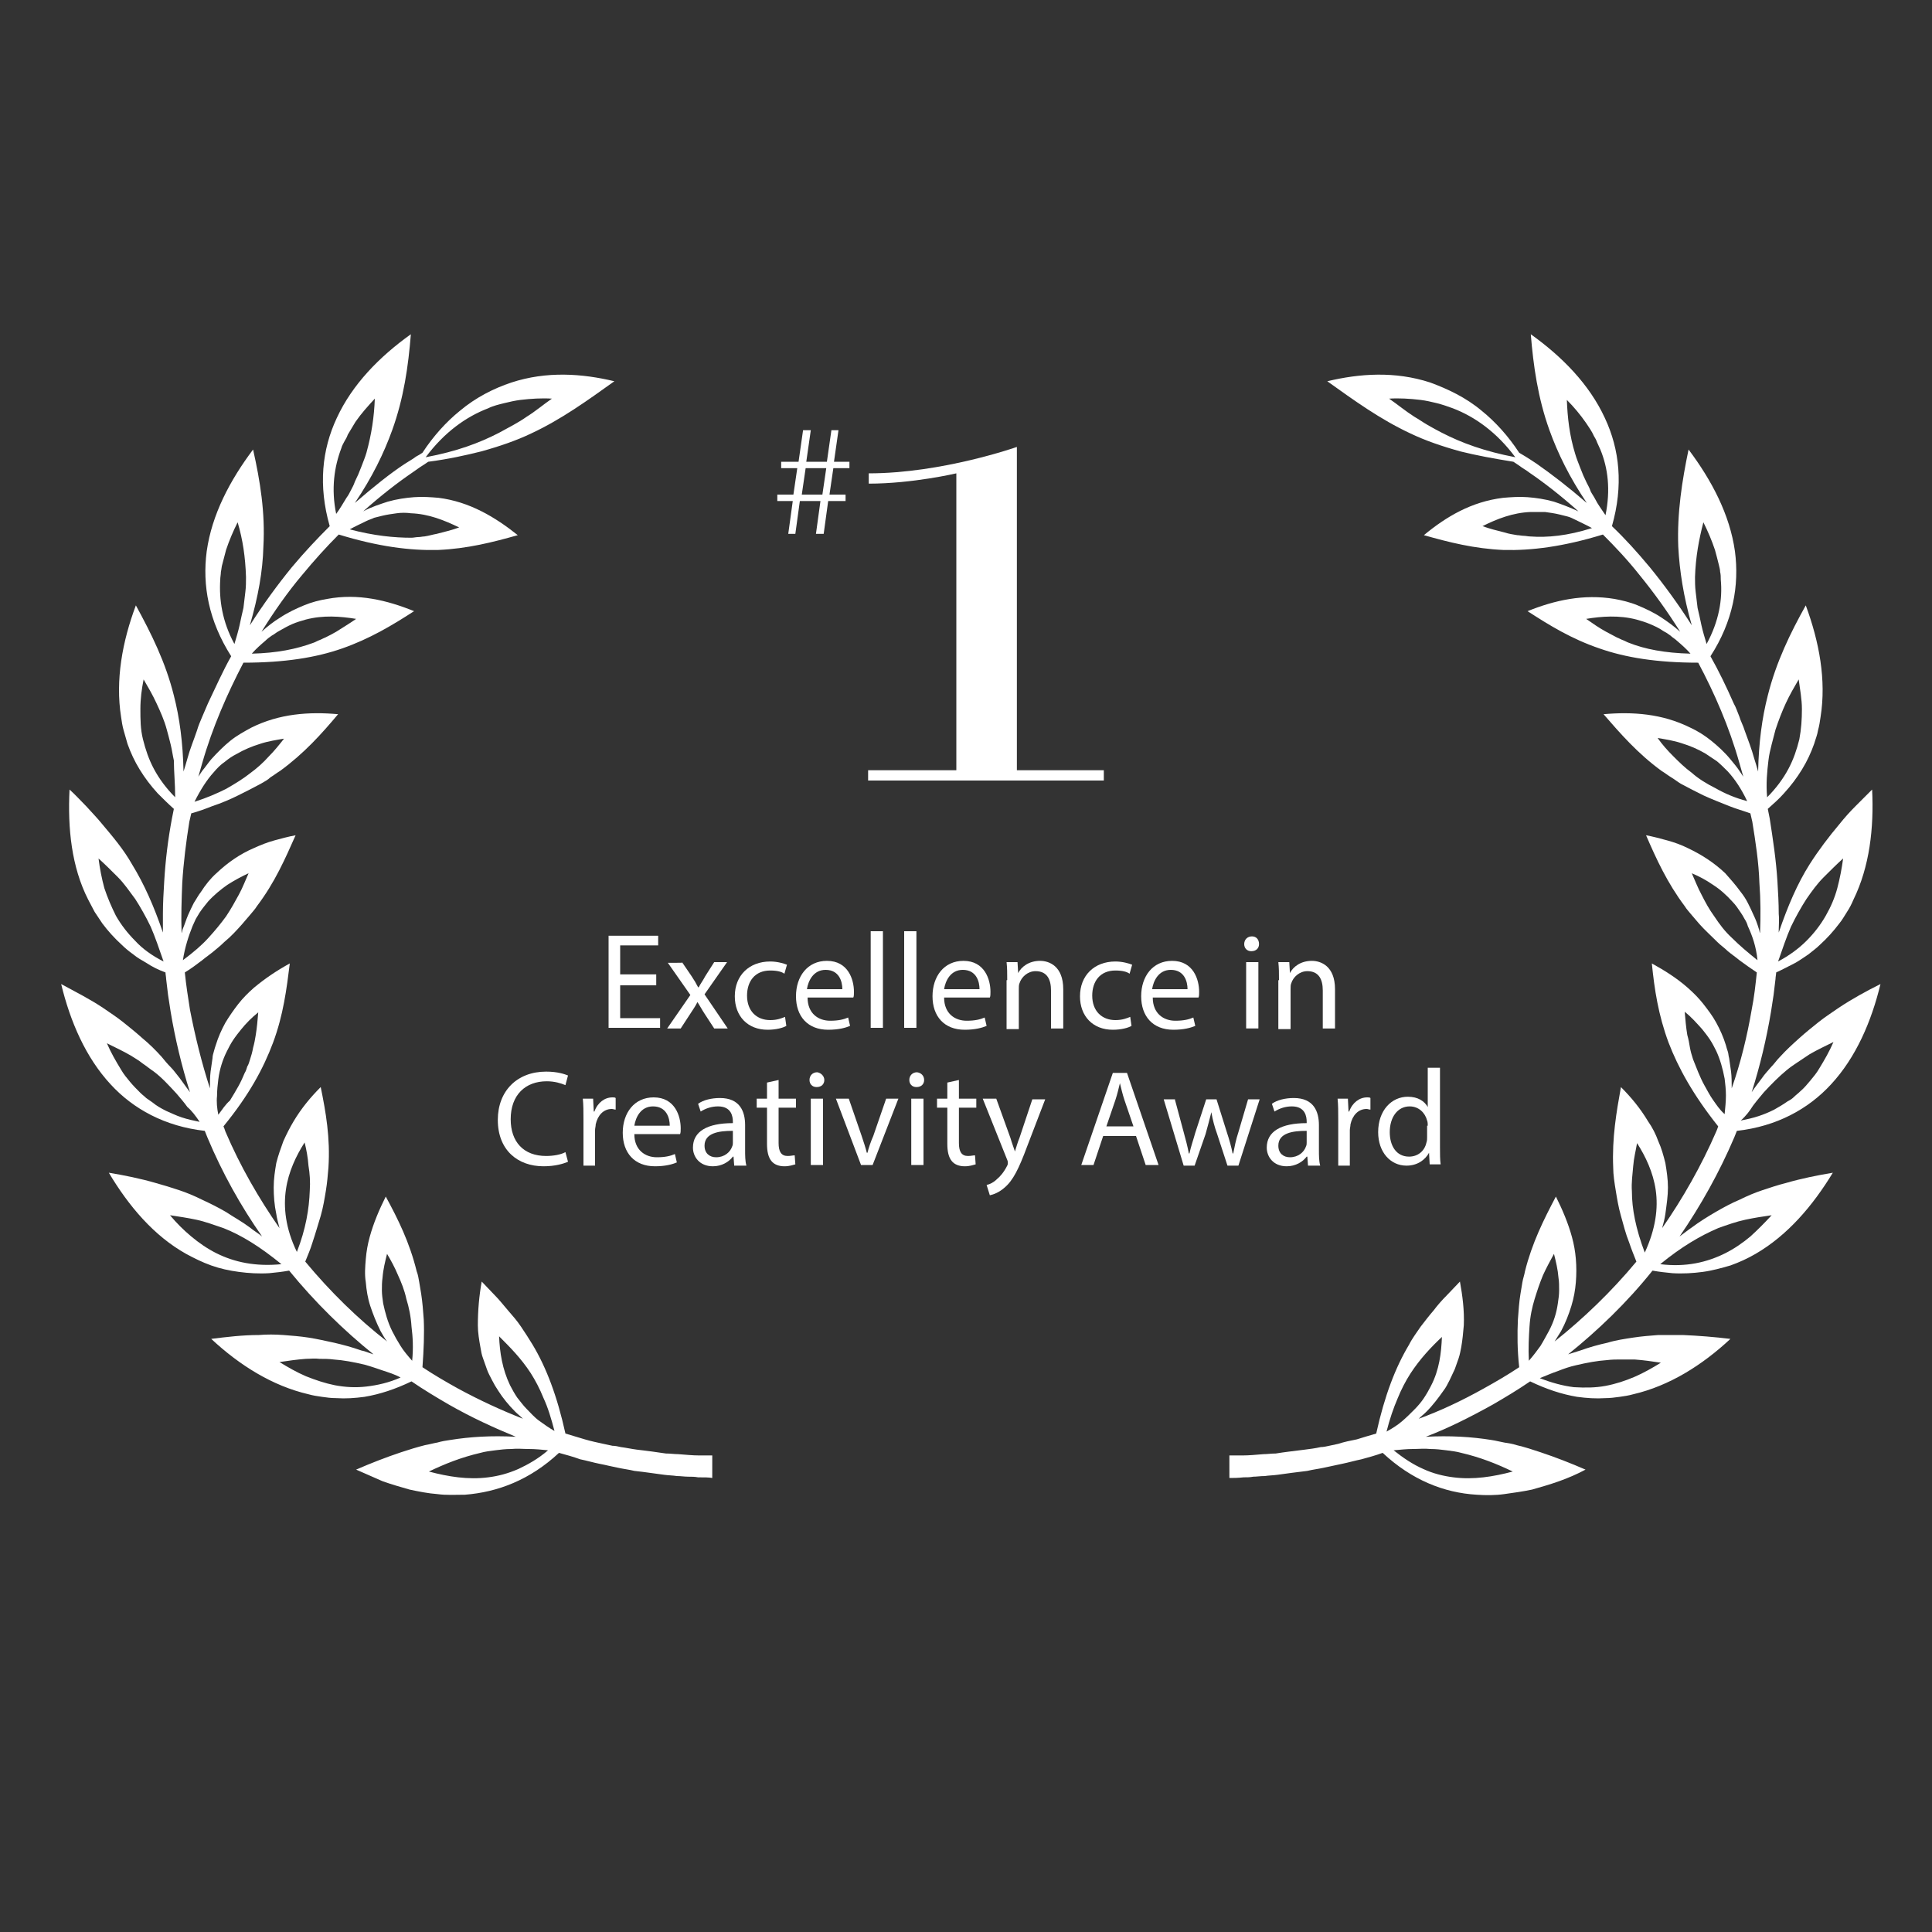 <?xml version="1.0" encoding="utf-8"?>
<!-- Generator: Adobe Illustrator 26.4.1, SVG Export Plug-In . SVG Version: 6.00 Build 0)  -->
<svg version="1.1" id="Layer_1" xmlns="http://www.w3.org/2000/svg" xmlns:xlink="http://www.w3.org/1999/xlink" x="0px" y="0px"
	 viewBox="0 0 300 300" style="enable-background:new 0 0 300 300;" xml:space="preserve">
<rect x="0" y="0" width="300" height="300" fill="#333333" stroke="none"/>
<style type="text/css">
	.st0{fill:#FFFFFF;}
</style>
<g>
	<path class="st0" d="M190.9,229.5c0.6,0,1.3,0,2.2-0.1c0.5,0,1,0,1.5-0.1c0.5,0,1.1-0.1,1.8-0.1c0.6-0.1,1.3-0.1,2-0.2
		c0.7-0.1,1.4-0.2,2.2-0.3c0.8-0.1,1.6-0.2,2.4-0.3c0.8-0.2,1.7-0.3,2.6-0.5c0.5-0.1,0.9-0.2,1.4-0.3c0.5-0.1,0.9-0.2,1.4-0.3
		c1-0.2,2-0.5,3-0.7c1.1-0.3,2.2-0.6,3.3-1c4.5,4.2,9.5,6.2,14.6,6.5c1.4,0.1,2.9,0.1,4.3-0.1c1.4-0.2,2.9-0.4,4.3-0.7
		c1.4-0.4,2.8-0.8,4.2-1.3c1.4-0.5,2.8-1.1,4.1-1.8c-2.3-1-4.6-1.9-7-2.7c-1.2-0.4-2.4-0.8-3.7-1.1c-0.6-0.2-1.2-0.3-1.9-0.4
		c-0.6-0.1-1.3-0.3-2-0.4c-3.1-0.5-6.5-0.7-10.2-0.5c3.4-1.3,6.8-3,10.4-5c1.9-1.1,3.9-2.3,5.8-3.6c2.5,1.2,4.9,2,7.3,2.4
		c1.5,0.2,2.9,0.3,4.4,0.2c0.7,0,1.5-0.1,2.2-0.2c0.7-0.1,1.4-0.2,2.1-0.4c5.6-1.3,10.7-4.5,15.1-8.6c-2.5-0.3-5-0.5-7.4-0.6
		c-1.3,0-2.5,0-3.8,0c-1.3,0.1-2.6,0.2-3.9,0.4c-1.3,0.2-2.7,0.4-4,0.8c-1.4,0.3-2.8,0.7-4.2,1.2c-0.6,0.2-1.3,0.4-1.9,0.6
		c4.6-3.7,9.1-8,13.1-13c1.1,0.2,2.1,0.3,3.1,0.4c1.6,0.1,3.2,0,4.7-0.2c1.5-0.2,2.9-0.6,4.3-1c1.4-0.5,2.7-1.1,3.9-1.8
		c5-2.9,8.9-7.5,12-12.6c-2.4,0.4-4.9,0.9-7.3,1.6c-1.2,0.3-2.4,0.7-3.6,1.1c-1.2,0.4-2.4,0.9-3.6,1.5c-1.2,0.5-2.5,1.2-3.7,1.9
		c-1.2,0.7-2.5,1.5-3.7,2.4c-0.6,0.4-1.2,0.9-1.9,1.4c3.3-4.8,6.2-10,8.5-15.4c0.1-0.3,0.3-0.7,0.4-1c6.2-0.7,11.1-3.4,14.6-7.2
		c3.9-4.2,6.3-9.8,7.7-15.6c-2.2,1.1-4.4,2.3-6.5,3.7c-1,0.7-2.1,1.4-3.1,2.2c-1,0.8-2,1.6-3,2.5c-1,0.9-2,1.8-3,2.9
		c-0.5,0.5-0.9,1.1-1.4,1.6c-0.5,0.6-1,1.1-1.4,1.7c-0.5,0.7-1.1,1.4-1.6,2.2c1.3-4.1,2.3-8.3,3-12.5l0.2-1.3l0.2-1.3l0.3-2.5
		c0-0.3,0.1-0.7,0.1-1c1.1-0.5,2-1,3-1.5c0.7-0.4,1.4-0.9,2-1.3c0.6-0.5,1.2-0.9,1.8-1.5c1.1-1,2.1-2.1,3-3.3
		c0.5-0.6,0.8-1.2,1.2-1.8c0.4-0.6,0.7-1.2,1-1.9c2.5-5.1,3.2-11.1,2.9-17.1c-0.9,0.9-1.7,1.7-2.6,2.6c-0.9,0.9-1.7,1.8-2.5,2.8
		c-1.6,1.9-3.2,4-4.6,6.2c-1.9,3-3.4,6.5-4.8,10.6c0-0.1,0-0.3,0-0.4c0-0.8,0.1-1.7,0-2.5c0-1.7-0.1-3.3-0.2-5
		c-0.2-3.3-0.7-6.6-1.2-9.8c-0.1-0.5-0.2-1-0.3-1.5c0.9-0.8,1.8-1.6,2.5-2.4c1.1-1.2,2-2.4,2.8-3.7c0.8-1.3,1.4-2.6,1.9-4
		c0.2-0.7,0.5-1.4,0.6-2.1c0.2-0.7,0.3-1.4,0.4-2.1c0.9-5.7-0.2-11.6-2.3-17.3c-2.4,4.3-4.6,8.8-5.9,14c-0.9,3.5-1.4,7.3-1.5,11.8
		c-0.2-0.7-0.4-1.4-0.6-2c-0.4-1.5-1-3-1.5-4.4c-0.2-0.7-0.6-1.4-0.8-2.1c-0.3-0.7-0.5-1.4-0.9-2.1c-1.1-2.5-2.3-5-3.6-7.3
		c3.5-5.4,4.5-11,3.8-16.3c-0.8-5.7-3.6-11-7.2-15.8c-1,4.8-1.8,9.8-1.6,15.1c0.2,3.7,0.8,7.7,2.1,12.2c-2.1-3.3-4.3-6.3-6.5-9
		c-2-2.4-3.9-4.5-5.9-6.4c1.8-6.3,1.2-11.9-1.1-16.8c-2.4-5.2-6.6-9.5-11.5-13c0.4,4.9,1.1,9.9,2.9,14.9c1.3,3.6,3.1,7.3,5.8,11.3
		c-2.9-2.5-5.5-4.5-7.8-6.1c-0.6-0.4-1.2-0.8-1.7-1.1c-0.3-0.2-0.7-0.4-1-0.6c-1.7-2.6-3.7-4.8-5.8-6.5c-2.5-2.1-5.3-3.4-8-4.4
		c-5.5-1.8-11-1.4-16-0.2c4.2,3,8.2,5.9,12.9,8.1c2.3,1.1,4.9,2,7.8,2.8c2.4,0.6,5.1,1.1,8.2,1.6c0.3,0.2,0.6,0.4,0.9,0.6
		c0.5,0.4,1.1,0.7,1.6,1.1c2.2,1.5,4.8,3.5,7.6,6c-1.3-0.6-2.6-1.1-3.8-1.5c-1.4-0.4-2.8-0.6-4.1-0.7c-1.3-0.1-2.6,0-3.8,0.1
		c-4.9,0.6-8.8,2.9-12.3,5.8c3.9,1.1,7.8,2.1,12.4,2.3c4.3,0.1,9.2-0.5,15.4-2.4c1.9,1.9,3.8,3.9,5.7,6.3c2.2,2.7,4.3,5.6,6.3,8.8
		c-1-0.9-2-1.6-2.9-2.2c-1.2-0.8-2.5-1.4-3.7-1.9c-1.2-0.5-2.5-0.8-3.6-1c-4.8-0.8-9.3,0.2-13.5,1.9c3.4,2.2,6.8,4.3,11.2,5.8
		c4,1.4,8.9,2.2,15.3,2.2c2.5,4.7,4.8,9.9,6.4,15.6c0.2,0.7,0.4,1.4,0.6,2.1c-0.2-0.3-0.4-0.6-0.6-0.9c-0.4-0.6-0.9-1.2-1.4-1.8
		c-0.9-1.1-2-2.1-3-2.9c-1-0.8-2.1-1.5-3.2-2c-4.4-2.2-9-2.5-13.5-2.1c2.6,3,5.3,6.1,9,8.8c0.5,0.3,1,0.7,1.5,1c0.5,0.3,1,0.7,1.5,1
		c1.1,0.6,2.3,1.2,3.5,1.8c1.3,0.6,2.6,1.1,4.1,1.7c1,0.4,2.1,0.7,3.2,1.1c0.1,0.4,0.2,0.9,0.3,1.3c0.5,3.1,1,6.3,1.1,9.5
		c0.2,2.6,0.2,5.2,0.1,7.8c-0.1-0.2-0.1-0.5-0.2-0.7c-0.2-0.7-0.5-1.5-0.8-2.1c-0.3-0.7-0.6-1.3-0.9-1.9c-0.3-0.6-0.7-1.2-1.1-1.7
		c-0.8-1.1-1.6-2-2.4-2.9c-1.8-1.7-3.7-2.9-5.8-3.9c-1-0.5-2.1-0.9-3.2-1.2c-1.1-0.3-2.2-0.6-3.3-0.8c1.6,3.7,3.3,7.4,6,11
		c0.3,0.5,0.7,0.9,1.1,1.4c0.4,0.5,0.8,0.9,1.2,1.4c0.8,0.9,1.8,1.8,2.8,2.8c0.5,0.5,1.1,0.9,1.6,1.4c0.6,0.5,1.2,0.9,1.8,1.4
		c0.8,0.6,1.8,1.3,2.7,1.9c-0.2,1.9-0.4,3.8-0.8,5.8c-0.7,4.1-1.7,8.2-3.1,12.2c0-0.9,0-1.8-0.1-2.6c-0.1-0.7-0.2-1.4-0.3-2.1
		c-0.1-0.3-0.1-0.7-0.2-1c-0.1-0.3-0.2-0.6-0.3-1c-0.4-1.3-0.9-2.4-1.5-3.5c-0.6-1.1-1.3-2-2-2.9c-0.7-0.9-1.5-1.7-2.4-2.5
		c-1.7-1.5-3.6-2.7-5.6-3.8c0.4,4,1,8,2.6,12.3c1.5,3.9,3.8,8.1,7.7,13c-0.1,0.3-0.2,0.6-0.3,0.8c-2.3,5.3-5.2,10.4-8.4,15
		c0.2-0.7,0.4-1.5,0.5-2.2c0.2-1.5,0.4-2.8,0.4-4.1c0-1.3-0.2-2.6-0.4-3.8c-0.3-1.2-0.6-2.3-1.1-3.4c-0.4-1.1-0.9-2.1-1.6-3.1
		c-1.2-2-2.6-3.7-4.2-5.3c-0.7,3.9-1.4,7.9-1.2,12.5c0,1.1,0.2,2.4,0.4,3.6c0.2,1.2,0.4,2.5,0.8,3.9c0.4,1.4,0.7,2.7,1.3,4.2
		c0.3,0.9,0.7,1.9,1.1,2.9c-3.9,4.7-8.3,8.9-12.7,12.4c0.3-0.5,0.7-1.1,1-1.6c0.7-1.3,1.2-2.6,1.6-3.9c0.4-1.3,0.6-2.5,0.7-3.7
		c0.1-1.2,0.1-2.4,0-3.6c-0.1-1.2-0.3-2.3-0.6-3.4c-0.6-2.2-1.5-4.3-2.5-6.3c-1.9,3.6-3.7,7.2-4.8,11.6c-0.1,0.6-0.3,1.1-0.4,1.7
		c-0.1,0.6-0.2,1.2-0.3,1.8c-0.2,1.2-0.3,2.6-0.4,4c-0.1,2.2-0.1,4.7,0.2,7.4c-1.8,1.2-3.7,2.3-5.5,3.3c-3.4,1.9-6.8,3.5-10.1,4.7
		c0.4-0.4,0.8-0.7,1.2-1.1c1-1,1.9-2.2,2.6-3.2c0.4-0.5,0.7-1.1,1-1.7c0.3-0.6,0.5-1.1,0.8-1.7c0.2-0.6,0.4-1.1,0.6-1.7
		c0.2-0.6,0.3-1.2,0.4-1.7c0.2-1.1,0.3-2.3,0.4-3.4c0.1-2.3-0.2-4.6-0.6-6.8c-0.7,0.7-1.4,1.5-2.1,2.2c-0.7,0.7-1.4,1.5-2,2.3
		c-0.7,0.8-1.3,1.6-2,2.5c-0.6,0.9-1.3,1.8-1.8,2.8c-2.1,3.5-3.8,7.9-5.1,13.8c0,0,0,0,0,0c-1,0.3-2.1,0.6-3,0.9
		c-1,0.2-2,0.4-2.9,0.7c-0.5,0.1-0.9,0.2-1.4,0.3c-0.5,0.1-0.9,0.2-1.3,0.2c-0.9,0.2-1.7,0.3-2.5,0.4c-0.8,0.1-1.6,0.2-2.4,0.3
		c-0.8,0.1-1.5,0.2-2.1,0.3c-0.7,0-1.3,0.1-1.9,0.1c-1.2,0.1-2.3,0.2-3.2,0.2c-0.9,0-1.6,0-2.1,0 M278.1,143.9
		c0.2-0.4,0.4-0.8,0.6-1.2c0.2-0.4,0.4-0.7,0.6-1.1c0.4-0.7,0.8-1.4,1.2-2c0.9-1.3,1.7-2.4,2.7-3.4c1-1,2-2,3-2.9
		c-0.2,1.5-0.5,3.1-0.9,4.6c-0.4,1.5-1,2.9-1.8,4.3c-0.8,1.4-1.8,2.7-3,3.9c-1.2,1.2-2.7,2.3-4.4,3.2
		C276.8,147.3,277.4,145.5,278.1,143.9z M274.6,118.1c0.1-0.9,0.3-1.7,0.5-2.5c0.2-0.8,0.4-1.5,0.6-2.3c0.5-1.5,1-2.8,1.6-4.1
		c0.6-1.3,1.3-2.5,2-3.7c0.2,1.5,0.5,3.1,0.5,4.6c0,1.6-0.1,3.1-0.4,4.7c-0.4,1.6-0.9,3.1-1.7,4.6c-0.8,1.5-1.9,3-3.3,4.4
		C274.2,121.7,274.4,119.8,274.6,118.1z M223.9,67.2c-0.8-0.4-1.5-0.8-2.2-1.2c-0.7-0.4-1.4-0.9-2.1-1.3c-1.4-0.9-2.6-1.9-3.9-2.8
		c1.6-0.1,3.2,0,4.9,0.2c0.8,0.1,1.7,0.3,2.5,0.5c0.8,0.2,1.7,0.5,2.5,0.8c3.4,1.3,6.8,3.7,9.7,7.6C230.6,70.1,227,68.8,223.9,67.2z
		 M246.4,75c-0.4-0.8-0.7-1.5-1-2.3c-0.3-0.8-0.6-1.5-0.8-2.2c-0.9-2.9-1.2-5.7-1.3-8.4c1.1,1.1,2.1,2.3,3,3.6
		c0.4,0.6,0.9,1.3,1.2,2c0.2,0.3,0.4,0.7,0.5,1c0.2,0.4,0.3,0.7,0.5,1.1c1.2,2.9,1.6,6.3,0.8,10.2c-0.6-0.9-1.2-1.7-1.6-2.5
		c-0.2-0.4-0.5-0.8-0.7-1.2C246.8,75.7,246.6,75.4,246.4,75z M237.6,83.3c-0.3,0-0.7-0.1-1-0.1c-0.3,0-0.7-0.1-1-0.1
		c-0.6-0.1-1.3-0.2-1.9-0.4c-1.2-0.3-2.4-0.6-3.5-1c2.2-1.1,4.7-2.1,7.5-2.2c0.7,0,1.4,0,2.2,0c0.7,0.1,1.5,0.2,2.3,0.4
		c0.4,0.1,0.8,0.2,1.2,0.3c0.4,0.1,0.8,0.3,1.2,0.5c0.8,0.4,1.7,0.8,2.6,1.3C243.4,83.2,240.3,83.5,237.6,83.3z M264.5,81.1
		c0.7,1.4,1.3,2.8,1.8,4.3c0.2,0.7,0.4,1.5,0.6,2.3c0.1,0.4,0.2,0.8,0.2,1.1c0.1,0.4,0.1,0.8,0.1,1.2c0.3,3.1-0.3,6.5-2.2,10
		c-0.3-1-0.6-2-0.8-2.9c-0.1-0.5-0.2-0.9-0.3-1.4c-0.1-0.4-0.2-0.9-0.3-1.3c-0.1-0.9-0.2-1.7-0.3-2.5c-0.1-0.8-0.1-1.6-0.1-2.3
		C263.3,86.5,263.8,83.8,264.5,81.1z M252.9,99.8c-0.3-0.1-0.6-0.3-0.9-0.4c-0.3-0.1-0.6-0.3-0.9-0.4c-0.6-0.3-1.1-0.6-1.7-0.9
		c-1.1-0.6-2.1-1.3-3.1-2c2.4-0.4,5.1-0.6,7.8,0.1c0.7,0.2,1.4,0.4,2.1,0.7c0.7,0.3,1.4,0.6,2.1,1.1c0.4,0.2,0.7,0.4,1.1,0.7
		c0.3,0.3,0.7,0.5,1,0.8c0.7,0.6,1.4,1.2,2.1,2C258.5,101.4,255.4,100.8,252.9,99.8z M269,145.7c-1.2-1.1-2-2.2-2.8-3.4
		c-0.8-1.1-1.4-2.2-2-3.4c-0.6-1.1-1-2.2-1.5-3.3c1.2,0.5,2.3,1.1,3.3,1.8c1.1,0.7,2.1,1.6,3,2.6c0.5,0.5,0.9,1.1,1.3,1.7
		c0.2,0.3,0.4,0.6,0.6,1c0.2,0.3,0.4,0.7,0.5,1.1c0.7,1.5,1.3,3.2,1.5,5.3C271.4,147.9,270.1,146.8,269,145.7z M266.4,122.4
		c-1.4-0.7-2.7-1.5-3.7-2.4c-1.1-0.8-2-1.7-2.9-2.6c-0.9-0.9-1.7-1.8-2.4-2.8c1.2,0.2,2.5,0.4,3.7,0.8c1.3,0.4,2.5,0.9,3.7,1.6
		c0.6,0.4,1.2,0.8,1.8,1.2c0.6,0.5,1.1,1,1.7,1.6c1.1,1.2,2.1,2.7,3,4.6C269.4,123.9,267.8,123.2,266.4,122.4z M272.2,171.7
		c0.6-0.8,1.2-1.5,1.7-2.1c1.2-1.3,2.3-2.4,3.5-3.4c0.6-0.5,1.2-0.9,1.8-1.3c0.6-0.4,1.2-0.8,1.8-1.2c1.2-0.7,2.5-1.3,3.7-1.9
		c-0.6,1.4-1.4,2.8-2.2,4.1c-0.4,0.7-0.9,1.3-1.4,1.9c-0.5,0.6-1,1.2-1.6,1.7c-0.3,0.3-0.6,0.5-0.9,0.8c-0.3,0.3-0.6,0.5-1,0.7
		c-0.7,0.5-1.4,0.9-2.1,1.3c-0.8,0.4-1.5,0.7-2.4,1c-0.9,0.3-1.8,0.5-2.8,0.7C271.1,173.3,271.7,172.5,272.2,171.7z M266,170.8
		c-0.5-0.7-0.9-1.5-1.3-2.2c-0.4-0.7-0.7-1.4-1-2.1c-0.1-0.3-0.3-0.7-0.4-1c-0.1-0.3-0.3-0.7-0.4-1c-0.2-0.6-0.4-1.3-0.5-1.9
		c-0.1-0.6-0.2-1.2-0.4-1.9c-0.2-1.2-0.3-2.4-0.4-3.6c1,0.8,1.8,1.7,2.7,2.7c0.4,0.5,0.8,1,1.2,1.6c0.4,0.6,0.7,1.2,1,1.8
		c0.6,1.3,1,2.7,1.3,4.3c0.1,0.8,0.2,1.7,0.2,2.6c0,0.9-0.1,1.9-0.2,2.9C267,172.3,266.5,171.5,266,170.8z M217,217.2
		c0.6-1.5,1.3-2.8,2-3.9c1.5-2.3,3.2-4.1,4.9-5.7c-0.1,2.5-0.4,5.1-1.7,7.6c-0.3,0.6-0.7,1.3-1.1,1.9c-0.4,0.6-0.9,1.2-1.5,1.8
		c-0.6,0.6-1.2,1.2-1.9,1.8c-0.7,0.6-1.5,1.1-2.4,1.6C215.8,220.3,216.4,218.6,217,217.2z M222.1,225c0.9,0,1.7,0.1,2.5,0.2
		c0.8,0.1,1.6,0.2,2.3,0.4c3,0.7,5.5,1.7,8,2.9c-3,0.8-6.1,1.3-9.2,0.9c-1.6-0.2-3.2-0.6-4.7-1.3c-1.6-0.7-3.1-1.7-4.6-2.9
		c1.1-0.1,2.1-0.2,3-0.2C220.3,225,221.2,224.9,222.1,225z M237.5,206c0.1-1.6,0.4-3,0.8-4.3c0.4-1.3,0.8-2.5,1.3-3.7
		c0.5-1.1,1.1-2.2,1.7-3.3c0.3,1.2,0.6,2.4,0.7,3.7c0.1,0.6,0.1,1.3,0.1,2c0,0.7-0.1,1.3-0.2,2c-0.2,1.4-0.6,2.8-1.4,4.3
		c-0.4,0.7-0.8,1.5-1.3,2.3c-0.5,0.7-1.1,1.5-1.8,2.3C237.3,209.3,237.4,207.6,237.5,206z M244.7,212c1.7-0.4,3.3-0.7,4.8-0.8
		c0.8-0.1,1.5-0.1,2.2-0.1c0.7,0,1.4,0,2.1,0c1.4,0.1,2.8,0.3,4.1,0.5c-1.3,0.8-2.7,1.6-4.1,2.2c-1.4,0.6-2.9,1.1-4.5,1.4
		c-1.6,0.3-3.2,0.3-4.9,0.2c-1.7-0.2-3.5-0.7-5.3-1.4c1-0.4,1.9-0.8,2.8-1.1C242.9,212.5,243.8,212.2,244.7,212z M253.4,185
		c-0.1-1.4,0.1-2.6,0.2-3.9c0.1-1.3,0.4-2.4,0.6-3.6c0.7,1.1,1.3,2.2,1.8,3.4c0.5,1.2,0.9,2.5,1.1,3.9c0.4,2.8,0,6-1.7,9.7
		C254,190.8,253.4,187.7,253.4,185z M271.8,192c-1.2,1-2.5,1.9-3.9,2.6c-2.8,1.4-6.1,2.2-10.1,1.7c3.3-2.7,6.2-4.4,9-5.6
		c1.4-0.5,2.8-1,4.2-1.3c1.4-0.3,2.7-0.5,4.1-0.7C274,189.9,272.9,191,271.8,192z"/>
	<path class="st0" d="M110.6,226c-0.5,0-1.3,0-2.1,0c-0.9,0-1.9-0.1-3.2-0.2c-0.6,0-1.2-0.1-1.9-0.1c-0.7-0.1-1.4-0.2-2.1-0.3
		c-0.8-0.1-1.5-0.2-2.4-0.3c-0.8-0.1-1.7-0.3-2.5-0.4c-0.4-0.1-0.9-0.2-1.3-0.2c-0.5-0.1-0.9-0.2-1.4-0.3c-0.9-0.2-1.9-0.4-2.9-0.7
		c-1-0.3-2-0.6-3-0.9c0,0,0,0,0,0c-1.3-5.9-3-10.3-5.1-13.8c-0.6-1-1.2-1.9-1.8-2.8c-0.6-0.9-1.3-1.7-2-2.5c-0.7-0.8-1.3-1.6-2-2.3
		c-0.7-0.7-1.4-1.5-2.1-2.2c-0.4,2.2-0.6,4.5-0.6,6.8c0,1.1,0.2,2.3,0.4,3.4c0.1,0.6,0.2,1.2,0.4,1.7c0.2,0.6,0.4,1.1,0.6,1.7
		c0.2,0.6,0.5,1.1,0.8,1.7c0.3,0.6,0.6,1.1,1,1.7c0.7,1.1,1.6,2.2,2.6,3.2c0.4,0.4,0.8,0.7,1.2,1.1c-3.3-1.3-6.6-2.8-10.1-4.7
		c-1.8-1-3.7-2.1-5.5-3.3c0.2-2.7,0.3-5.2,0.2-7.4c-0.1-1.4-0.2-2.7-0.4-4c-0.1-0.6-0.2-1.2-0.3-1.8c-0.1-0.6-0.2-1.2-0.4-1.7
		c-1.1-4.5-2.9-8.1-4.8-11.6c-1,2-1.9,4.1-2.5,6.3c-0.3,1.1-0.5,2.2-0.6,3.4c-0.1,1.2-0.2,2.4,0,3.6c0.1,1.2,0.3,2.5,0.7,3.7
		c0.4,1.2,0.9,2.5,1.6,3.9c0.3,0.5,0.6,1.1,1,1.6c-4.5-3.5-8.8-7.7-12.7-12.4c0.4-1,0.8-1.9,1.1-2.9c0.5-1.5,0.9-2.9,1.3-4.2
		c0.4-1.4,0.6-2.7,0.8-3.9c0.2-1.2,0.3-2.4,0.4-3.6c0.3-4.6-0.4-8.6-1.2-12.5c-1.6,1.6-3,3.3-4.2,5.3c-0.6,1-1.1,2-1.6,3.1
		c-0.4,1.1-0.8,2.2-1.1,3.4c-0.2,1.2-0.4,2.4-0.4,3.8c0,1.3,0.1,2.7,0.4,4.1c0.1,0.7,0.3,1.4,0.5,2.2c-3.2-4.6-6.1-9.6-8.4-15
		c-0.1-0.3-0.2-0.6-0.3-0.8c4-4.9,6.2-9,7.7-13c1.6-4.3,2.1-8.3,2.6-12.3c-2,1.1-3.8,2.3-5.6,3.8c-0.9,0.8-1.7,1.6-2.4,2.5
		c-0.7,0.9-1.4,1.9-2,2.9c-0.6,1.1-1.1,2.2-1.5,3.5c-0.1,0.3-0.2,0.6-0.3,1c-0.1,0.3-0.2,0.7-0.2,1c-0.1,0.7-0.2,1.4-0.3,2.1
		c-0.1,0.8-0.1,1.7-0.1,2.6c-1.3-4-2.3-8.1-3.1-12.2c-0.3-1.9-0.6-3.8-0.8-5.8c1-0.6,1.9-1.3,2.7-1.9c0.6-0.5,1.2-0.9,1.8-1.4
		c0.6-0.5,1.1-0.9,1.6-1.4c1.1-0.9,2-1.9,2.8-2.8c0.4-0.5,0.8-0.9,1.2-1.4c0.4-0.5,0.8-0.9,1.1-1.4c2.8-3.7,4.4-7.4,6-11
		c-1.1,0.2-2.2,0.5-3.3,0.8c-1.1,0.3-2.1,0.7-3.2,1.2c-2.1,0.9-4,2.2-5.8,3.9c-0.9,0.8-1.7,1.8-2.4,2.9c-0.4,0.5-0.7,1.1-1.1,1.7
		c-0.3,0.6-0.6,1.2-0.9,1.9c-0.3,0.7-0.5,1.4-0.8,2.1c-0.1,0.2-0.1,0.5-0.2,0.7c-0.1-2.6,0-5.2,0.1-7.8c0.2-3.2,0.6-6.4,1.1-9.5
		c0.1-0.4,0.2-0.9,0.3-1.3c1.1-0.3,2.2-0.7,3.2-1.1c1.5-0.5,2.9-1.1,4.1-1.7c1.2-0.6,2.4-1.2,3.5-1.8c0.5-0.3,1.1-0.6,1.5-1
		c0.5-0.3,1-0.7,1.5-1c3.7-2.7,6.4-5.7,9-8.8c-4.5-0.4-9.1-0.1-13.5,2.1c-1.1,0.6-2.2,1.2-3.2,2c-1,0.8-2,1.8-3,2.9
		c-0.5,0.6-0.9,1.2-1.4,1.8c-0.2,0.3-0.4,0.6-0.6,0.9c0.2-0.7,0.4-1.4,0.6-2.1c1.6-5.6,3.9-10.8,6.4-15.6c6.4,0,11.3-0.8,15.3-2.2
		c4.3-1.5,7.8-3.6,11.2-5.8c-4.2-1.7-8.7-2.8-13.5-1.9c-1.2,0.2-2.4,0.5-3.6,1c-1.2,0.5-2.5,1.1-3.7,1.9c-1,0.6-2,1.4-2.9,2.2
		c2-3.2,4.1-6.2,6.3-8.8c1.9-2.3,3.8-4.4,5.7-6.3c6.2,1.9,11.1,2.5,15.4,2.4c4.6-0.2,8.5-1.2,12.4-2.3c-3.5-2.8-7.5-5.2-12.3-5.8
		c-1.2-0.1-2.5-0.2-3.8-0.1c-1.3,0.1-2.7,0.3-4.1,0.7c-1.2,0.4-2.5,0.8-3.8,1.5c2.8-2.5,5.4-4.5,7.6-6c0.6-0.4,1.1-0.8,1.6-1.1
		c0.3-0.2,0.6-0.4,0.9-0.6c3.1-0.4,5.8-1,8.2-1.6c2.9-0.8,5.5-1.7,7.8-2.8c4.7-2.2,8.7-5.1,12.9-8.1c-5-1.2-10.5-1.6-16,0.2
		c-2.7,0.9-5.5,2.3-8,4.4c-2.1,1.7-4.1,3.9-5.8,6.5c-0.3,0.2-0.6,0.4-1,0.6c-0.5,0.4-1.1,0.7-1.7,1.1c-2.3,1.5-4.9,3.6-7.8,6.1
		c2.7-4,4.5-7.7,5.8-11.3c1.8-5,2.5-9.9,2.9-14.9c-4.9,3.5-9.1,7.8-11.5,13c-2.3,4.9-2.9,10.5-1.1,16.8c-1.9,1.9-3.9,4-5.9,6.4
		c-2.2,2.7-4.4,5.7-6.5,9c1.3-4.5,2-8.4,2.1-12.2c0.3-5.3-0.5-10.2-1.6-15.1c-3.6,4.8-6.4,10.1-7.2,15.8c-0.7,5.3,0.3,10.8,3.8,16.3
		c-1.3,2.3-2.4,4.8-3.6,7.3c-0.3,0.7-0.6,1.4-0.9,2.1c-0.3,0.7-0.6,1.4-0.8,2.1c-0.5,1.5-1.1,2.9-1.5,4.4c-0.2,0.7-0.4,1.4-0.6,2
		c-0.1-4.5-0.6-8.3-1.5-11.8c-1.3-5.2-3.5-9.6-5.9-14c-2.1,5.6-3.2,11.6-2.3,17.3c0.1,0.7,0.2,1.4,0.4,2.1c0.2,0.7,0.4,1.4,0.6,2.1
		c0.5,1.4,1.1,2.7,1.9,4c0.8,1.3,1.7,2.5,2.8,3.7c0.8,0.8,1.6,1.6,2.5,2.4c-0.1,0.5-0.2,1-0.3,1.5c-0.6,3.2-1,6.4-1.2,9.8
		c-0.1,1.7-0.2,3.3-0.2,5c0,0.8,0,1.7,0,2.5c0,0.1,0,0.3,0,0.4c-1.4-4.1-2.9-7.5-4.8-10.6c-1.3-2.3-3-4.3-4.6-6.2
		c-0.8-1-1.7-1.9-2.5-2.8c-0.9-0.9-1.7-1.8-2.6-2.6c-0.3,6,0.3,12,2.9,17.1c0.3,0.6,0.7,1.3,1,1.9c0.4,0.6,0.8,1.2,1.2,1.8
		c0.9,1.2,1.9,2.3,3,3.3c0.5,0.5,1.1,1,1.8,1.5c0.6,0.5,1.3,0.9,2,1.3c0.9,0.6,1.9,1.1,3,1.5c0,0.3,0.1,0.7,0.1,1l0.3,2.5l0.2,1.3
		l0.2,1.3c0.7,4.2,1.7,8.4,3,12.5c-0.5-0.7-1.1-1.5-1.6-2.2c-0.5-0.6-0.9-1.2-1.4-1.7c-0.5-0.5-1-1.1-1.4-1.6c-0.9-1-1.9-2-3-2.9
		c-1-0.9-2-1.7-3-2.5c-1-0.8-2.1-1.5-3.1-2.2c-2.1-1.4-4.3-2.5-6.5-3.7c1.4,5.8,3.8,11.4,7.7,15.6c3.5,3.8,8.4,6.5,14.6,7.2
		c0.1,0.3,0.3,0.7,0.4,1c2.3,5.5,5.2,10.7,8.5,15.4c-0.6-0.5-1.3-0.9-1.9-1.4c-1.2-0.9-2.5-1.6-3.7-2.4c-1.2-0.7-2.4-1.3-3.7-1.9
		c-1.2-0.6-2.4-1.1-3.6-1.5c-1.2-0.4-2.5-0.8-3.6-1.1c-2.4-0.7-4.9-1.2-7.3-1.6c3.1,5.2,7,9.8,12,12.6c1.3,0.7,2.5,1.3,3.9,1.8
		c1.4,0.5,2.8,0.8,4.3,1c1.5,0.2,3.1,0.3,4.7,0.2c1-0.1,2-0.2,3.1-0.4c4,4.9,8.5,9.3,13.1,13c-0.7-0.2-1.3-0.5-1.9-0.6
		c-1.4-0.5-2.9-0.9-4.2-1.2c-1.4-0.3-2.7-0.6-4-0.8c-1.3-0.2-2.6-0.3-3.9-0.4c-1.3-0.1-2.6-0.1-3.8,0c-2.5,0-5,0.3-7.4,0.6
		c4.4,4.1,9.5,7.3,15.1,8.6c0.7,0.2,1.4,0.3,2.1,0.4c0.7,0.1,1.4,0.2,2.2,0.2c1.5,0.1,2.9,0,4.4-0.2c2.4-0.4,4.8-1.2,7.3-2.4
		c1.9,1.3,3.9,2.5,5.8,3.6c3.5,2,7,3.6,10.4,5c-3.8-0.2-7.1,0-10.2,0.5c-0.7,0.1-1.3,0.2-2,0.4c-0.6,0.1-1.3,0.3-1.9,0.4
		c-1.2,0.3-2.5,0.7-3.7,1.1c-2.4,0.8-4.7,1.7-7,2.7c1.4,0.6,2.7,1.2,4.1,1.8c1.4,0.5,2.8,0.9,4.2,1.3c1.4,0.3,2.9,0.6,4.3,0.7
		c1.4,0.2,2.9,0.1,4.3,0.1c5.1-0.4,10.1-2.3,14.6-6.5c1.1,0.3,2.2,0.6,3.3,1c1,0.2,2,0.5,3,0.7c0.5,0.1,1,0.2,1.4,0.3
		c0.5,0.1,0.9,0.2,1.4,0.3c0.9,0.2,1.8,0.3,2.6,0.5c0.9,0.1,1.7,0.2,2.4,0.3c0.8,0.1,1.5,0.2,2.2,0.3c0.7,0.1,1.4,0.1,2,0.2
		c0.6,0,1.2,0.1,1.8,0.1c0.5,0,1,0,1.5,0.1c0.9,0,1.7,0,2.2,0.1 M25.4,149.3c-1.8-0.9-3.3-2-4.4-3.2c-1.2-1.2-2.2-2.5-3-3.9
		c-0.7-1.4-1.3-2.8-1.8-4.3c-0.4-1.5-0.7-3-0.9-4.6c1,0.9,2,1.9,3,2.9c1,1,1.8,2.2,2.7,3.4c0.4,0.6,0.8,1.3,1.2,2
		c0.2,0.4,0.4,0.7,0.6,1.1c0.2,0.4,0.4,0.8,0.6,1.2C24.1,145.5,24.7,147.3,25.4,149.3z M27.2,123.8c-1.4-1.4-2.5-2.9-3.3-4.4
		c-0.8-1.5-1.3-3-1.7-4.6c-0.4-1.6-0.4-3.1-0.4-4.7c0-1.6,0.2-3.1,0.5-4.6c0.7,1.2,1.4,2.4,2,3.7c0.6,1.3,1.2,2.6,1.6,4.1
		c0.2,0.7,0.4,1.5,0.6,2.3c0.2,0.8,0.3,1.6,0.5,2.5C27,119.8,27.2,121.7,27.2,123.8z M66.1,71c2.9-3.9,6.3-6.3,9.7-7.6
		c0.8-0.4,1.7-0.6,2.5-0.8c0.8-0.2,1.7-0.4,2.5-0.5c1.7-0.2,3.3-0.3,4.9-0.2c-1.3,0.9-2.6,2-3.9,2.8c-0.7,0.5-1.4,0.9-2.1,1.3
		c-0.7,0.4-1.5,0.8-2.2,1.2C74.4,68.8,70.9,70.1,66.1,71z M54.5,76.1c-0.2,0.4-0.4,0.8-0.7,1.2c-0.5,0.8-1,1.7-1.6,2.5
		c-0.8-3.9-0.3-7.3,0.8-10.2c0.1-0.4,0.3-0.7,0.5-1.1c0.2-0.3,0.4-0.7,0.5-1c0.4-0.7,0.8-1.3,1.2-2c0.9-1.3,1.9-2.4,3-3.6
		c-0.1,2.8-0.5,5.5-1.3,8.4c-0.2,0.7-0.5,1.4-0.8,2.2c-0.3,0.8-0.6,1.5-1,2.3C54.9,75.4,54.7,75.7,54.5,76.1z M54.3,82.2
		c0.9-0.5,1.8-0.9,2.6-1.3c0.4-0.2,0.8-0.3,1.2-0.5c0.4-0.1,0.8-0.2,1.2-0.3c0.8-0.2,1.6-0.3,2.3-0.4c0.7-0.1,1.5-0.1,2.2,0
		c2.8,0.1,5.2,1.1,7.5,2.2c-1.1,0.4-2.3,0.7-3.5,1c-0.6,0.1-1.2,0.3-1.9,0.4c-0.3,0-0.6,0.1-1,0.1c-0.3,0-0.7,0.1-1,0.1
		C61.2,83.5,58.1,83.2,54.3,82.2z M38.2,89.6c0,0.8,0,1.5-0.1,2.3c-0.1,0.8-0.2,1.6-0.3,2.5c-0.1,0.4-0.2,0.9-0.3,1.3
		c-0.1,0.5-0.2,0.9-0.3,1.4C37,98,36.7,99,36.4,100c-1.9-3.5-2.4-6.9-2.2-10c0-0.4,0.1-0.8,0.1-1.2c0.1-0.4,0.1-0.8,0.2-1.1
		c0.2-0.8,0.4-1.5,0.6-2.3c0.5-1.5,1.1-2.9,1.8-4.3C37.7,83.8,38.1,86.5,38.2,89.6z M39.1,101.5c0.7-0.8,1.4-1.4,2.1-2
		c0.3-0.3,0.7-0.6,1-0.8c0.4-0.2,0.7-0.5,1.1-0.7c0.7-0.4,1.4-0.8,2.1-1.1c0.7-0.3,1.4-0.5,2.1-0.7c2.7-0.7,5.3-0.5,7.8-0.1
		c-1,0.7-2,1.3-3.1,2c-0.5,0.3-1.1,0.6-1.7,0.9c-0.3,0.1-0.6,0.3-0.9,0.4c-0.3,0.1-0.6,0.3-0.9,0.4C46,100.8,43,101.4,39.1,101.5z
		 M28.4,149.1c0.3-2,0.9-3.8,1.5-5.3c0.2-0.4,0.3-0.7,0.5-1.1c0.2-0.3,0.4-0.7,0.6-1c0.4-0.6,0.9-1.2,1.3-1.7c0.9-1,2-1.9,3-2.6
		c1.1-0.7,2.2-1.3,3.3-1.8c-0.5,1.1-0.9,2.2-1.5,3.3c-0.6,1.1-1.2,2.2-2,3.4c-0.8,1.1-1.7,2.2-2.8,3.4
		C31.3,146.8,30,147.9,28.4,149.1z M30.2,124.5c0.9-1.8,1.9-3.4,3-4.6c0.5-0.6,1.1-1.2,1.7-1.6c0.6-0.5,1.2-0.9,1.8-1.2
		c1.2-0.7,2.4-1.2,3.7-1.6c1.2-0.4,2.5-0.6,3.7-0.8c-0.7,0.9-1.5,1.9-2.4,2.8c-0.8,0.9-1.8,1.8-2.9,2.6c-1,0.8-2.3,1.6-3.7,2.4
		C33.7,123.2,32.1,123.9,30.2,124.5z M31,174.2c-1-0.2-1.9-0.4-2.8-0.7c-0.9-0.3-1.7-0.7-2.4-1c-0.8-0.4-1.5-0.8-2.1-1.3
		c-0.3-0.2-0.7-0.5-1-0.7c-0.3-0.3-0.6-0.5-0.9-0.8c-0.6-0.6-1.1-1.1-1.6-1.7c-0.5-0.6-1-1.2-1.4-1.9c-0.8-1.3-1.6-2.7-2.2-4.1
		c1.2,0.6,2.5,1.2,3.7,1.9c0.6,0.4,1.2,0.7,1.8,1.2c0.6,0.4,1.2,0.9,1.8,1.3c1.2,0.9,2.3,2.1,3.5,3.4c0.6,0.7,1.2,1.4,1.7,2.1
		C29.8,172.5,30.4,173.3,31,174.2z M33.9,173.1c-0.2-1-0.3-2-0.2-2.9c0-0.9,0.1-1.8,0.2-2.6c0.2-1.6,0.7-3.1,1.3-4.3
		c0.3-0.6,0.6-1.2,1-1.8c0.4-0.6,0.8-1.1,1.2-1.6c0.8-1,1.7-1.9,2.7-2.7c-0.1,1.2-0.2,2.4-0.4,3.6c-0.1,0.6-0.2,1.2-0.4,1.9
		c-0.1,0.6-0.3,1.3-0.5,1.9c-0.1,0.3-0.2,0.7-0.4,1c-0.1,0.3-0.2,0.7-0.4,1c-0.3,0.7-0.6,1.4-1,2.1c-0.4,0.7-0.8,1.4-1.3,2.2
		C35,171.5,34.5,172.3,33.9,173.1z M86.1,222.2c-0.9-0.5-1.7-1.1-2.4-1.6c-0.7-0.5-1.3-1.2-1.9-1.8c-0.6-0.6-1-1.2-1.5-1.8
		c-0.4-0.6-0.8-1.3-1.1-1.9c-1.2-2.5-1.6-5.1-1.7-7.6c1.7,1.7,3.4,3.4,4.9,5.7c0.7,1.1,1.4,2.4,2,3.9
		C85.1,218.6,85.6,220.3,86.1,222.2z M82.1,225c1,0,2,0.1,3,0.2c-1.5,1.3-3.1,2.2-4.6,2.9c-1.6,0.7-3.1,1.1-4.7,1.3
		c-3.1,0.4-6.2-0.1-9.2-0.9c2.5-1.2,5-2.2,8-2.9c0.7-0.2,1.5-0.3,2.3-0.4c0.8-0.1,1.6-0.2,2.5-0.2C80.3,224.9,81.2,225,82.1,225z
		 M64,211.3c-0.7-0.8-1.3-1.5-1.8-2.3c-0.5-0.8-0.9-1.5-1.3-2.3c-0.7-1.4-1.1-2.9-1.4-4.3c-0.1-0.7-0.2-1.4-0.2-2c0-0.7,0-1.3,0.1-2
		c0.1-1.3,0.4-2.5,0.7-3.7c0.6,1,1.2,2.1,1.7,3.3c0.5,1.1,1,2.3,1.3,3.7c0.4,1.3,0.7,2.7,0.8,4.3C64.1,207.6,64.2,209.3,64,211.3z
		 M59.4,212.8c0.9,0.3,1.9,0.6,2.8,1.1c-1.8,0.8-3.6,1.2-5.3,1.4c-1.7,0.2-3.3,0.1-4.9-0.2c-1.5-0.3-3-0.8-4.5-1.4
		c-1.4-0.6-2.8-1.4-4.1-2.2c1.4-0.2,2.7-0.4,4.1-0.5c0.7,0,1.4-0.1,2.1,0c0.7,0,1.5,0,2.2,0.1c1.5,0.1,3.1,0.4,4.8,0.8
		C57.7,212.2,58.5,212.5,59.4,212.8z M46.1,194.4c-1.8-3.7-2.1-7-1.7-9.7c0.2-1.4,0.6-2.7,1.1-3.9c0.5-1.2,1.1-2.3,1.8-3.4
		c0.3,1.2,0.5,2.3,0.6,3.6c0.2,1.2,0.3,2.5,0.2,3.9C48,187.7,47.5,190.8,46.1,194.4z M26.4,188.7c1.3,0.2,2.7,0.4,4.1,0.7
		c1.4,0.3,2.7,0.8,4.2,1.3c2.8,1.1,5.7,2.9,9,5.6c-4,0.4-7.3-0.3-10.1-1.7c-1.4-0.7-2.7-1.6-3.9-2.6C28.5,191,27.4,189.9,26.4,188.7
		z"/>
	<g>
		<path class="st0" d="M122.4,82.9l0.7-5.1h-2.4v-1h2.5l0.6-4.1h-2.5v-1h2.7l0.7-4.9h1.2l-0.7,4.9h3.2l0.7-4.9h1.1l-0.7,4.9h2.4v1
			h-2.5l-0.6,4.1h2.5v1h-2.7l-0.7,5.1h-1.2l0.7-5.1h-3.2l-0.7,5.1H122.4z M127.7,76.8l0.6-4.1h-3.2l-0.6,4.1H127.7z"/>
	</g>
	<g>
		<path class="st0" d="M101.9,153h-5.6v5.1h6.2v1.5h-8v-14.3h7.7v1.5h-5.9v4.5h5.6V153z"/>
		<path class="st0" d="M105.9,149.4l1.5,2.2c0.4,0.6,0.7,1.1,1,1.7h0.1c0.3-0.6,0.7-1.1,1-1.7l1.4-2.2h2l-3.5,5l3.6,5.3h-2.1
			l-1.5-2.3c-0.4-0.6-0.7-1.2-1.1-1.8h0c-0.3,0.6-0.7,1.2-1.1,1.8l-1.5,2.3h-2.1l3.6-5.2l-3.5-5H105.9z"/>
		<path class="st0" d="M122.1,159.3c-0.5,0.3-1.6,0.6-2.9,0.6c-3.1,0-5.1-2.1-5.1-5.2c0-3.2,2.2-5.4,5.5-5.4c1.1,0,2.1,0.3,2.6,0.5
			l-0.4,1.4c-0.4-0.3-1.1-0.5-2.2-0.5c-2.4,0-3.6,1.7-3.6,3.9c0,2.4,1.5,3.8,3.6,3.8c1.1,0,1.8-0.3,2.3-0.5L122.1,159.3z"/>
		<path class="st0" d="M125.4,154.9c0,2.5,1.7,3.6,3.5,3.6c1.3,0,2.1-0.2,2.8-0.5l0.3,1.3c-0.7,0.3-1.8,0.6-3.4,0.6
			c-3.2,0-5-2.1-5-5.2c0-3.1,1.8-5.5,4.8-5.5c3.3,0,4.2,2.9,4.2,4.8c0,0.4,0,0.7-0.1,0.9H125.4z M130.8,153.6c0-1.2-0.5-3-2.6-3
			c-1.9,0-2.7,1.7-2.9,3H130.8z"/>
		<path class="st0" d="M135.2,144.6h1.9v15h-1.9V144.6z"/>
		<path class="st0" d="M140.4,144.6h1.9v15h-1.9V144.6z"/>
		<path class="st0" d="M146.6,154.9c0,2.5,1.7,3.6,3.5,3.6c1.3,0,2.1-0.2,2.8-0.5l0.3,1.3c-0.7,0.3-1.8,0.6-3.4,0.6
			c-3.2,0-5-2.1-5-5.2c0-3.1,1.8-5.5,4.8-5.5c3.3,0,4.2,2.9,4.2,4.8c0,0.4,0,0.7-0.1,0.9H146.6z M152.1,153.6c0-1.2-0.5-3-2.6-3
			c-1.9,0-2.7,1.7-2.9,3H152.1z"/>
		<path class="st0" d="M156.4,152.2c0-1.1,0-1.9-0.1-2.8h1.7l0.1,1.7h0c0.5-1,1.7-1.9,3.4-1.9c1.4,0,3.6,0.8,3.6,4.4v6.1h-1.9v-5.9
			c0-1.7-0.6-3-2.4-3c-1.2,0-2.2,0.9-2.5,1.9c-0.1,0.2-0.1,0.6-0.1,0.9v6.2h-1.9V152.2z"/>
		<path class="st0" d="M175.7,159.3c-0.5,0.3-1.6,0.6-2.9,0.6c-3.1,0-5.1-2.1-5.1-5.2c0-3.2,2.2-5.4,5.5-5.4c1.1,0,2.1,0.3,2.6,0.5
			l-0.4,1.4c-0.4-0.3-1.1-0.5-2.2-0.5c-2.4,0-3.6,1.7-3.6,3.9c0,2.4,1.5,3.8,3.6,3.8c1.1,0,1.8-0.3,2.3-0.5L175.7,159.3z"/>
		<path class="st0" d="M179,154.9c0,2.5,1.7,3.6,3.5,3.6c1.3,0,2.1-0.2,2.8-0.5l0.3,1.3c-0.7,0.3-1.8,0.6-3.4,0.6
			c-3.2,0-5-2.1-5-5.2c0-3.1,1.8-5.5,4.8-5.5c3.3,0,4.2,2.9,4.2,4.8c0,0.4,0,0.7-0.1,0.9H179z M184.4,153.6c0-1.2-0.5-3-2.6-3
			c-1.9,0-2.7,1.7-2.9,3H184.4z"/>
		<path class="st0" d="M195.5,146.6c0,0.6-0.4,1.1-1.2,1.1c-0.7,0-1.1-0.5-1.1-1.1c0-0.7,0.5-1.2,1.2-1.2
			C195.1,145.4,195.5,145.9,195.5,146.6z M193.5,159.7v-10.3h1.9v10.3H193.5z"/>
		<path class="st0" d="M198.6,152.2c0-1.1,0-1.9-0.1-2.8h1.7l0.1,1.7h0c0.5-1,1.7-1.9,3.4-1.9c1.4,0,3.6,0.8,3.6,4.4v6.1h-1.9v-5.9
			c0-1.7-0.6-3-2.4-3c-1.2,0-2.2,0.9-2.5,1.9c-0.1,0.2-0.1,0.6-0.1,0.9v6.2h-1.9V152.2z"/>
		<path class="st0" d="M88.2,180.4c-0.7,0.3-2,0.7-3.8,0.7c-4,0-7.1-2.5-7.1-7.2c0-4.5,3-7.5,7.5-7.5c1.8,0,2.9,0.4,3.4,0.6
			l-0.4,1.5c-0.7-0.3-1.7-0.6-2.9-0.6c-3.3,0-5.6,2.1-5.6,5.9c0,3.5,2,5.7,5.5,5.7c1.1,0,2.3-0.2,3-0.6L88.2,180.4z"/>
		<path class="st0" d="M90.6,173.8c0-1.2,0-2.2-0.1-3.2h1.6l0.1,2h0.1c0.5-1.4,1.6-2.2,2.8-2.2c0.2,0,0.4,0,0.5,0.1v1.8
			c-0.2,0-0.4-0.1-0.6-0.1c-1.3,0-2.2,1-2.5,2.4c0,0.3-0.1,0.6-0.1,0.9v5.5h-1.8V173.8z"/>
		<path class="st0" d="M98.5,176.1c0,2.5,1.7,3.6,3.5,3.6c1.3,0,2.1-0.2,2.8-0.5l0.3,1.3c-0.7,0.3-1.8,0.6-3.4,0.6
			c-3.2,0-5-2.1-5-5.2c0-3.1,1.8-5.5,4.8-5.5c3.3,0,4.2,2.9,4.2,4.8c0,0.4,0,0.7-0.1,0.9H98.5z M104,174.8c0-1.2-0.5-3-2.6-3
			c-1.9,0-2.7,1.7-2.9,3H104z"/>
		<path class="st0" d="M114,180.9l-0.1-1.3h-0.1c-0.6,0.8-1.7,1.5-3.1,1.5c-2.1,0-3.1-1.5-3.1-2.9c0-2.5,2.2-3.8,6.2-3.8v-0.2
			c0-0.8-0.2-2.4-2.3-2.4c-1,0-1.9,0.3-2.7,0.8l-0.4-1.2c0.8-0.6,2.1-0.9,3.4-0.9c3.1,0,3.9,2.1,3.9,4.2v3.8c0,0.9,0,1.8,0.2,2.5
			H114z M113.7,175.6c-2,0-4.3,0.3-4.3,2.3c0,1.2,0.8,1.8,1.8,1.8c1.3,0,2.2-0.8,2.5-1.7c0.1-0.2,0.1-0.4,0.1-0.6V175.6z"/>
		<path class="st0" d="M120.9,167.7v2.9h2.7v1.4h-2.7v5.5c0,1.3,0.4,2,1.4,2c0.5,0,0.8-0.1,1.1-0.1l0.1,1.4
			c-0.4,0.1-0.9,0.3-1.7,0.3c-0.9,0-1.6-0.3-2-0.8c-0.5-0.6-0.7-1.5-0.7-2.7V172h-1.6v-1.4h1.6v-2.5L120.9,167.7z"/>
		<path class="st0" d="M128,167.7c0,0.6-0.4,1.1-1.2,1.1c-0.7,0-1.1-0.5-1.1-1.1c0-0.7,0.5-1.2,1.2-1.2
			C127.5,166.6,128,167.1,128,167.7z M125.9,180.9v-10.3h1.9v10.3H125.9z"/>
		<path class="st0" d="M131.8,170.6l2,5.8c0.3,0.9,0.6,1.8,0.8,2.6h0.1c0.2-0.8,0.5-1.7,0.9-2.6l2-5.8h1.9l-4,10.3h-1.8l-3.9-10.3
			H131.8z"/>
		<path class="st0" d="M143.5,167.7c0,0.6-0.4,1.1-1.2,1.1c-0.7,0-1.1-0.5-1.1-1.1c0-0.7,0.5-1.2,1.2-1.2
			C143.1,166.6,143.5,167.1,143.5,167.7z M141.5,180.9v-10.3h1.9v10.3H141.5z"/>
		<path class="st0" d="M148.9,167.7v2.9h2.7v1.4h-2.7v5.5c0,1.3,0.4,2,1.4,2c0.5,0,0.8-0.1,1.1-0.1l0.1,1.4
			c-0.4,0.1-0.9,0.3-1.7,0.3c-0.9,0-1.6-0.3-2-0.8c-0.5-0.6-0.7-1.5-0.7-2.7V172h-1.6v-1.4h1.6v-2.5L148.9,167.7z"/>
		<path class="st0" d="M154.7,170.6l2.2,6.1c0.2,0.7,0.5,1.5,0.7,2.1h0c0.2-0.6,0.4-1.4,0.7-2.1l2-6h2l-2.8,7.3
			c-1.3,3.5-2.2,5.3-3.5,6.4c-0.9,0.8-1.8,1.1-2.3,1.2l-0.5-1.6c0.5-0.1,1.1-0.4,1.6-0.9c0.5-0.4,1.1-1.1,1.6-2.1
			c0.1-0.2,0.1-0.3,0.1-0.4c0-0.1,0-0.3-0.1-0.5l-3.8-9.5H154.7z"/>
		<path class="st0" d="M171.3,176.4l-1.5,4.5h-1.9l4.9-14.3h2.2l4.9,14.3h-2l-1.5-4.5H171.3z M176,174.9l-1.4-4.1
			c-0.3-0.9-0.5-1.8-0.7-2.6h0c-0.2,0.8-0.4,1.7-0.7,2.6l-1.4,4.1H176z"/>
		<path class="st0" d="M182.4,170.6l1.4,5.2c0.3,1.1,0.6,2.2,0.8,3.3h0.1c0.2-1,0.6-2.1,0.9-3.2l1.7-5.2h1.6l1.6,5.1
			c0.4,1.2,0.7,2.3,0.9,3.3h0.1c0.2-1,0.4-2.1,0.8-3.3l1.5-5.1h1.8l-3.3,10.3h-1.7l-1.6-4.9c-0.4-1.1-0.7-2.2-0.9-3.4h0
			c-0.3,1.2-0.6,2.3-0.9,3.4l-1.7,4.9h-1.7l-3.1-10.3H182.4z"/>
		<path class="st0" d="M203.1,180.9l-0.1-1.3h-0.1c-0.6,0.8-1.7,1.5-3.1,1.5c-2.1,0-3.1-1.5-3.1-2.9c0-2.5,2.2-3.8,6.2-3.8v-0.2
			c0-0.8-0.2-2.4-2.3-2.4c-1,0-1.9,0.3-2.7,0.8l-0.4-1.2c0.8-0.6,2.1-0.9,3.4-0.9c3.1,0,3.9,2.1,3.9,4.2v3.8c0,0.9,0,1.8,0.2,2.5
			H203.1z M202.8,175.6c-2,0-4.3,0.3-4.3,2.3c0,1.2,0.8,1.8,1.8,1.8c1.3,0,2.2-0.8,2.5-1.7c0.1-0.2,0.1-0.4,0.1-0.6V175.6z"/>
		<path class="st0" d="M207.8,173.8c0-1.2,0-2.2-0.1-3.2h1.6l0.1,2h0.1c0.5-1.4,1.6-2.2,2.8-2.2c0.2,0,0.4,0,0.5,0.1v1.8
			c-0.2,0-0.4-0.1-0.6-0.1c-1.3,0-2.2,1-2.5,2.4c0,0.3-0.1,0.6-0.1,0.9v5.5h-1.8V173.8z"/>
		<path class="st0" d="M223.6,165.8v12.4c0,0.9,0,1.9,0.1,2.6H222l-0.1-1.8h0c-0.6,1.1-1.8,2-3.5,2c-2.5,0-4.4-2.1-4.4-5.2
			c0-3.4,2.1-5.5,4.6-5.5c1.6,0,2.6,0.7,3.1,1.6h0v-6.1H223.6z M221.7,174.8c0-0.2,0-0.6-0.1-0.8c-0.3-1.2-1.3-2.2-2.7-2.2
			c-1.9,0-3.1,1.7-3.1,4c0,2.1,1,3.8,3,3.8c1.3,0,2.4-0.8,2.7-2.2c0.1-0.3,0.1-0.5,0.1-0.8V174.8z"/>
	</g>
	<g>
		<path class="st0" d="M134.8,119.6h13.7V73.5c0,0-6.8,1.6-13.6,1.6v-1.6c11.4,0,23-4.1,23-4.1v50.2h13.5v1.6h-36.6V119.6z"/>
	</g>
</g>
</svg>
